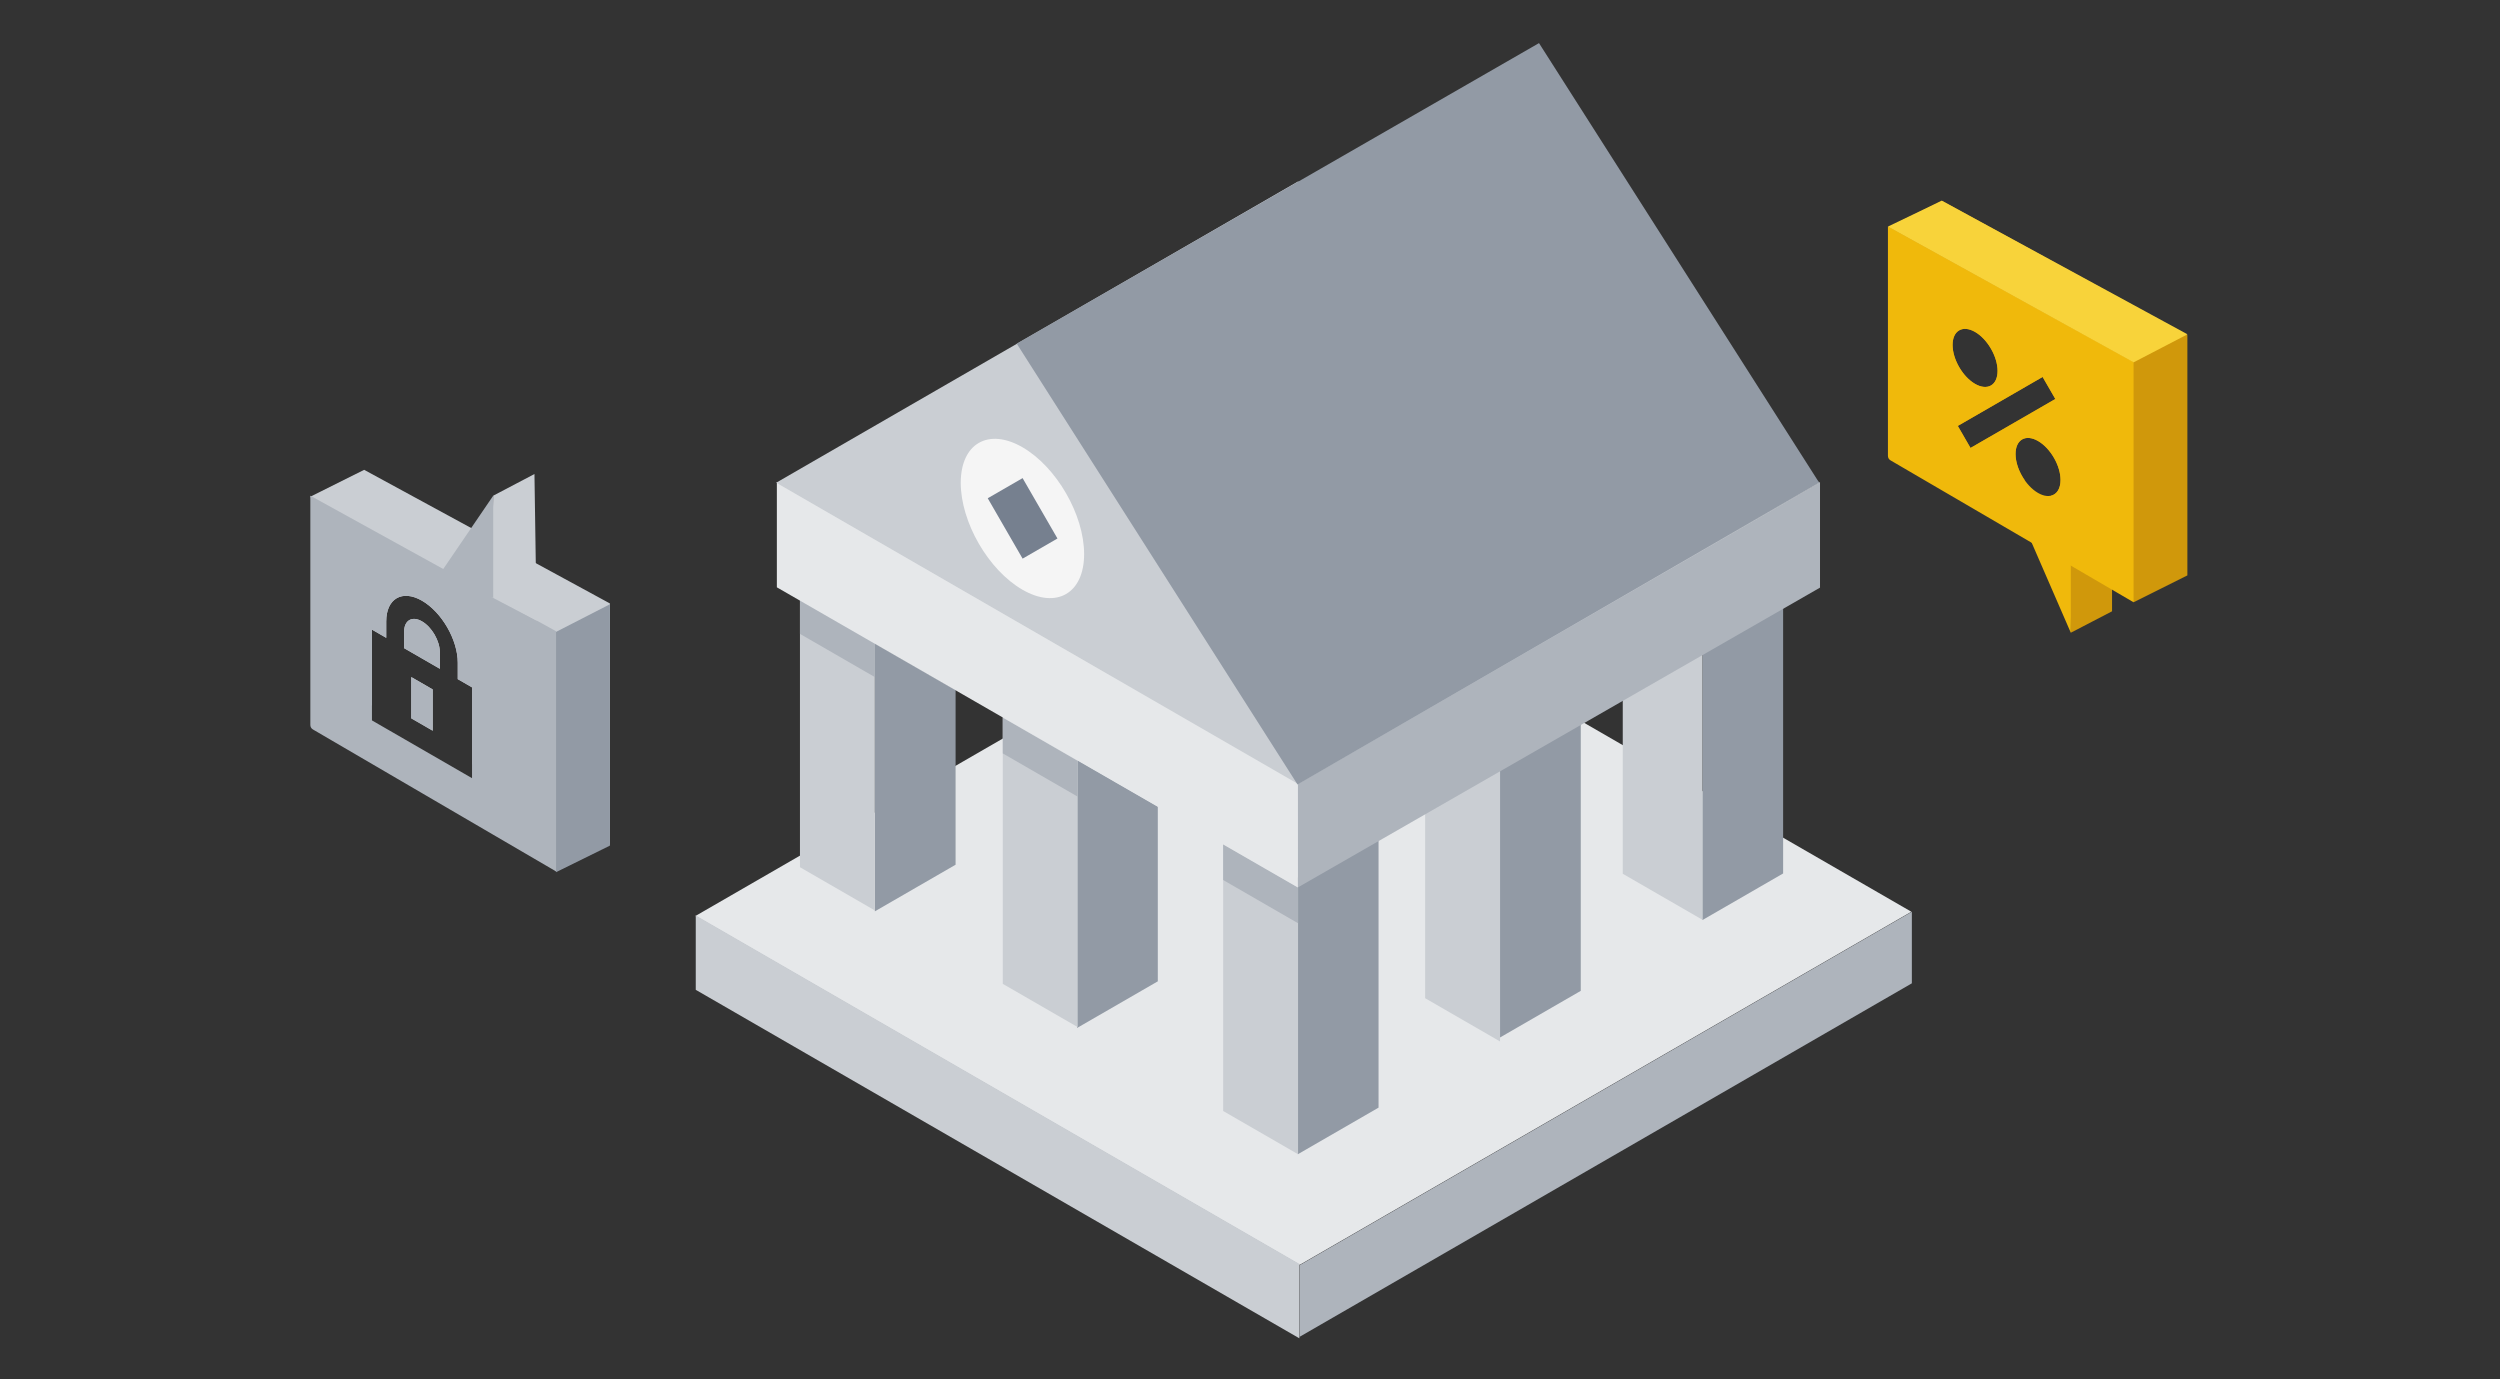 <svg xmlns="http://www.w3.org/2000/svg" fill="none" viewBox="0 0 580 320" height="320" width="580">
<rect x="0" y="0" width="580" height="320" fill="#333333" stroke="none"/>
<path fill="#E6E8EA" d="M303.242 130.589L161.336 212.511L301.529 293.444L443.434 211.522L303.242 130.589Z"></path>
<rect fill="#AEB4BC" transform="matrix(4.37114e-08 1 0.866 -0.5 301.509 293.524)" height="164.019" width="16.615"></rect>
<rect fill="#CACED3" transform="matrix(-4.37114e-08 1 -0.866 -0.5 301.453 293.232)" height="161.706" width="17.26"></rect>
<path fill="#929AA5" d="M394.955 151.357L394.955 213.458L413.686 202.642L413.686 140.541L394.955 151.357ZM301.097 205.61L301.094 205.89L301.094 205.889V267.786L319.825 256.97V194.795L301.097 205.61ZM221.697 160.022L203.014 149.229L202.967 149.256V211.432L221.697 200.616V160.022ZM268.611 187.124L249.886 176.307L249.88 176.31V238.485L268.611 227.669V187.124ZM348.008 240.694V178.519L366.738 167.703V229.878L348.008 240.694Z" clip-rule="evenodd" fill-rule="evenodd"></path>
<rect fill="#CACED3" transform="matrix(-4.37114e-08 1 0.866 0.5 330.631 167.429)" height="20.065" width="64.155"></rect>
<rect fill="#CACED3" transform="matrix(-4.37114e-08 1 0.866 0.5 283.773 193.596)" height="20.065" width="64.155"></rect>
<rect fill="#AEB4BC" transform="matrix(-4.37114e-08 1 0.866 0.5 283.773 195.87)" height="20.065" width="8.293"></rect>
<rect fill="#CACED3" transform="matrix(-4.37114e-08 1 0.866 0.5 232.644 164.099)" height="20.065" width="64.155"></rect>
<rect fill="#AEB4BC" transform="matrix(-4.37114e-08 1 0.866 0.5 232.643 166.497)" height="20.065" width="8.293"></rect>
<rect fill="#CACED3" transform="matrix(-4.37114e-08 1 0.866 0.5 185.59 137.038)" height="20.065" width="64.155"></rect>
<rect fill="#AEB4BC" transform="matrix(-4.37114e-08 1 0.866 0.5 185.591 138.766)" height="20.065" width="8.293"></rect>
<path fill="#CACED3" d="M376.479 162.023L376.479 202.714L394.946 213.377L394.946 151.359L376.479 162.023Z" clip-rule="evenodd" fill-rule="evenodd"></path>
<path fill="#AEB4BC" d="M301.093 181.467V205.886L422.241 136.329L422.241 111.91L301.093 181.467Z"></path>
<path fill="#E6E8EA" d="M301.048 181.604L301.093 205.886L180.231 136.259V111.838L301.048 181.604Z"></path>
<path fill="#CACED3" d="M301.149 42.094L180.08 111.987L301.149 181.88L422.218 111.987L301.149 42.094Z"></path>
<path fill="#929AA5" d="M422.042 111.975L357.049 10L235.875 79.714L301.026 182.004L422.042 111.975Z"></path>
<path fill="#F5F5F5" d="M251.517 128.548C251.516 119.421 245.108 108.323 237.204 103.759C229.299 99.196 222.892 102.895 222.893 112.022C222.894 121.149 229.302 132.248 237.206 136.811C245.11 141.375 251.517 137.675 251.517 128.548Z"></path>
<path fill="#76808F" d="M237.243 129.603L245.33 124.933L237.242 110.924L229.154 115.594L237.243 129.603Z"></path>
<path fill="#CACED3" d="M72 115.231L84.485 134.279V162.651L86.293 163.708L86.293 146.068L89.609 147.983V144.153C89.609 138.864 93.322 136.721 97.902 139.365C102.482 142.009 106.194 148.44 106.194 153.728V157.558L109.511 159.473L109.511 177.274L114.625 180.263L128.988 202.161L141.473 195.929L141.5 140L84.485 109L72 115.231ZM102.048 151.334V155.164L93.756 150.376V146.546C93.756 143.902 95.612 142.831 97.902 144.153C100.192 145.475 102.048 148.69 102.048 151.334ZM100.39 159.952V169.527L95.414 166.654V157.079L100.39 159.952Z" clip-rule="evenodd" fill-rule="evenodd"></path>
<path fill="#AEB4BC" d="M72.597 169.236L128.988 202.16V146.432L72 115V168.197C72 168.639 72.221 169.015 72.597 169.236ZM89.609 147.983V144.153C89.609 138.864 93.322 136.721 97.902 139.365C102.482 142.009 106.194 148.44 106.194 153.728V157.558L109.511 159.473L109.511 180.538L86.293 167.133L86.293 146.068L89.609 147.983ZM102.048 151.334V155.164L93.756 150.376V146.546C93.756 143.902 95.612 142.831 97.902 144.153C100.192 145.475 102.048 148.69 102.048 151.334ZM100.389 159.952V169.527L95.414 166.654V157.079L100.389 159.952Z" clip-rule="evenodd" fill-rule="evenodd"></path>
<path fill="#CACED3" d="M114.426 115.001L123.994 109.973L124.5 144L114 138.5L114.426 115.001Z"></path>
<path fill="#AEB4BC" d="M114.426 115V138.742L102.5 132.5L114.426 115Z"></path>
<path fill="#D0980B" d="M480.426 146.794L489.994 141.822V126.001L479.609 130.575L480.426 146.794Z"></path>
<path fill="#F0B90B" d="M480.427 146.795V126.002L467.964 118.113L480.427 146.795Z"></path>
<path fill="#D0980B" d="M438 52.794L450.485 71.841V100.214L469.799 111.499C468.473 109.641 467.609 107.351 467.609 105.328C467.609 102 469.945 100.652 472.826 102.315C475.708 103.979 478.044 108.025 478.044 111.352C478.044 113.402 477.157 114.701 475.802 115.007L480.625 117.825L494.988 139.723L507.473 133.492V77.763L450.485 46.562L438 52.794ZM463.435 86.049C463.435 89.376 461.099 90.724 458.217 89.061C455.336 87.397 453 83.351 453 80.024C453 76.697 455.336 75.348 458.217 77.012C461.099 78.675 463.435 82.721 463.435 86.049ZM473.884 87.452L476.836 92.564L457.159 103.924L454.208 98.812L473.884 87.452Z" clip-rule="evenodd" fill-rule="evenodd"></path>
<path fill="#F0B90B" d="M438.597 106.799L494.988 139.723V83.995L438 52.562V105.76C438 106.202 438.221 106.578 438.597 106.799ZM463.435 86.049C463.435 89.376 461.099 90.724 458.217 89.061C455.336 87.397 453 83.351 453 80.024C453 76.697 455.336 75.348 458.217 77.012C461.099 78.675 463.435 82.721 463.435 86.049ZM478.044 111.352C478.044 114.679 475.708 116.028 472.826 114.364C469.945 112.701 467.609 108.655 467.609 105.328C467.609 102 469.945 100.652 472.826 102.315C475.708 103.979 478.044 108.025 478.044 111.352ZM473.884 87.452L476.836 92.564L457.159 103.924L454.208 98.812L473.884 87.452Z" clip-rule="evenodd" fill-rule="evenodd"></path>
<path fill="#F8D33A" d="M507.5 77.562L495 84.062L438 52.562L450.5 46.562L507.5 77.562Z"></path>
<path fill="#929AA5" d="M129 146.6L141.5 140.187L141.5 196.187L129 202.345L129 146.6Z"></path>
</svg>
